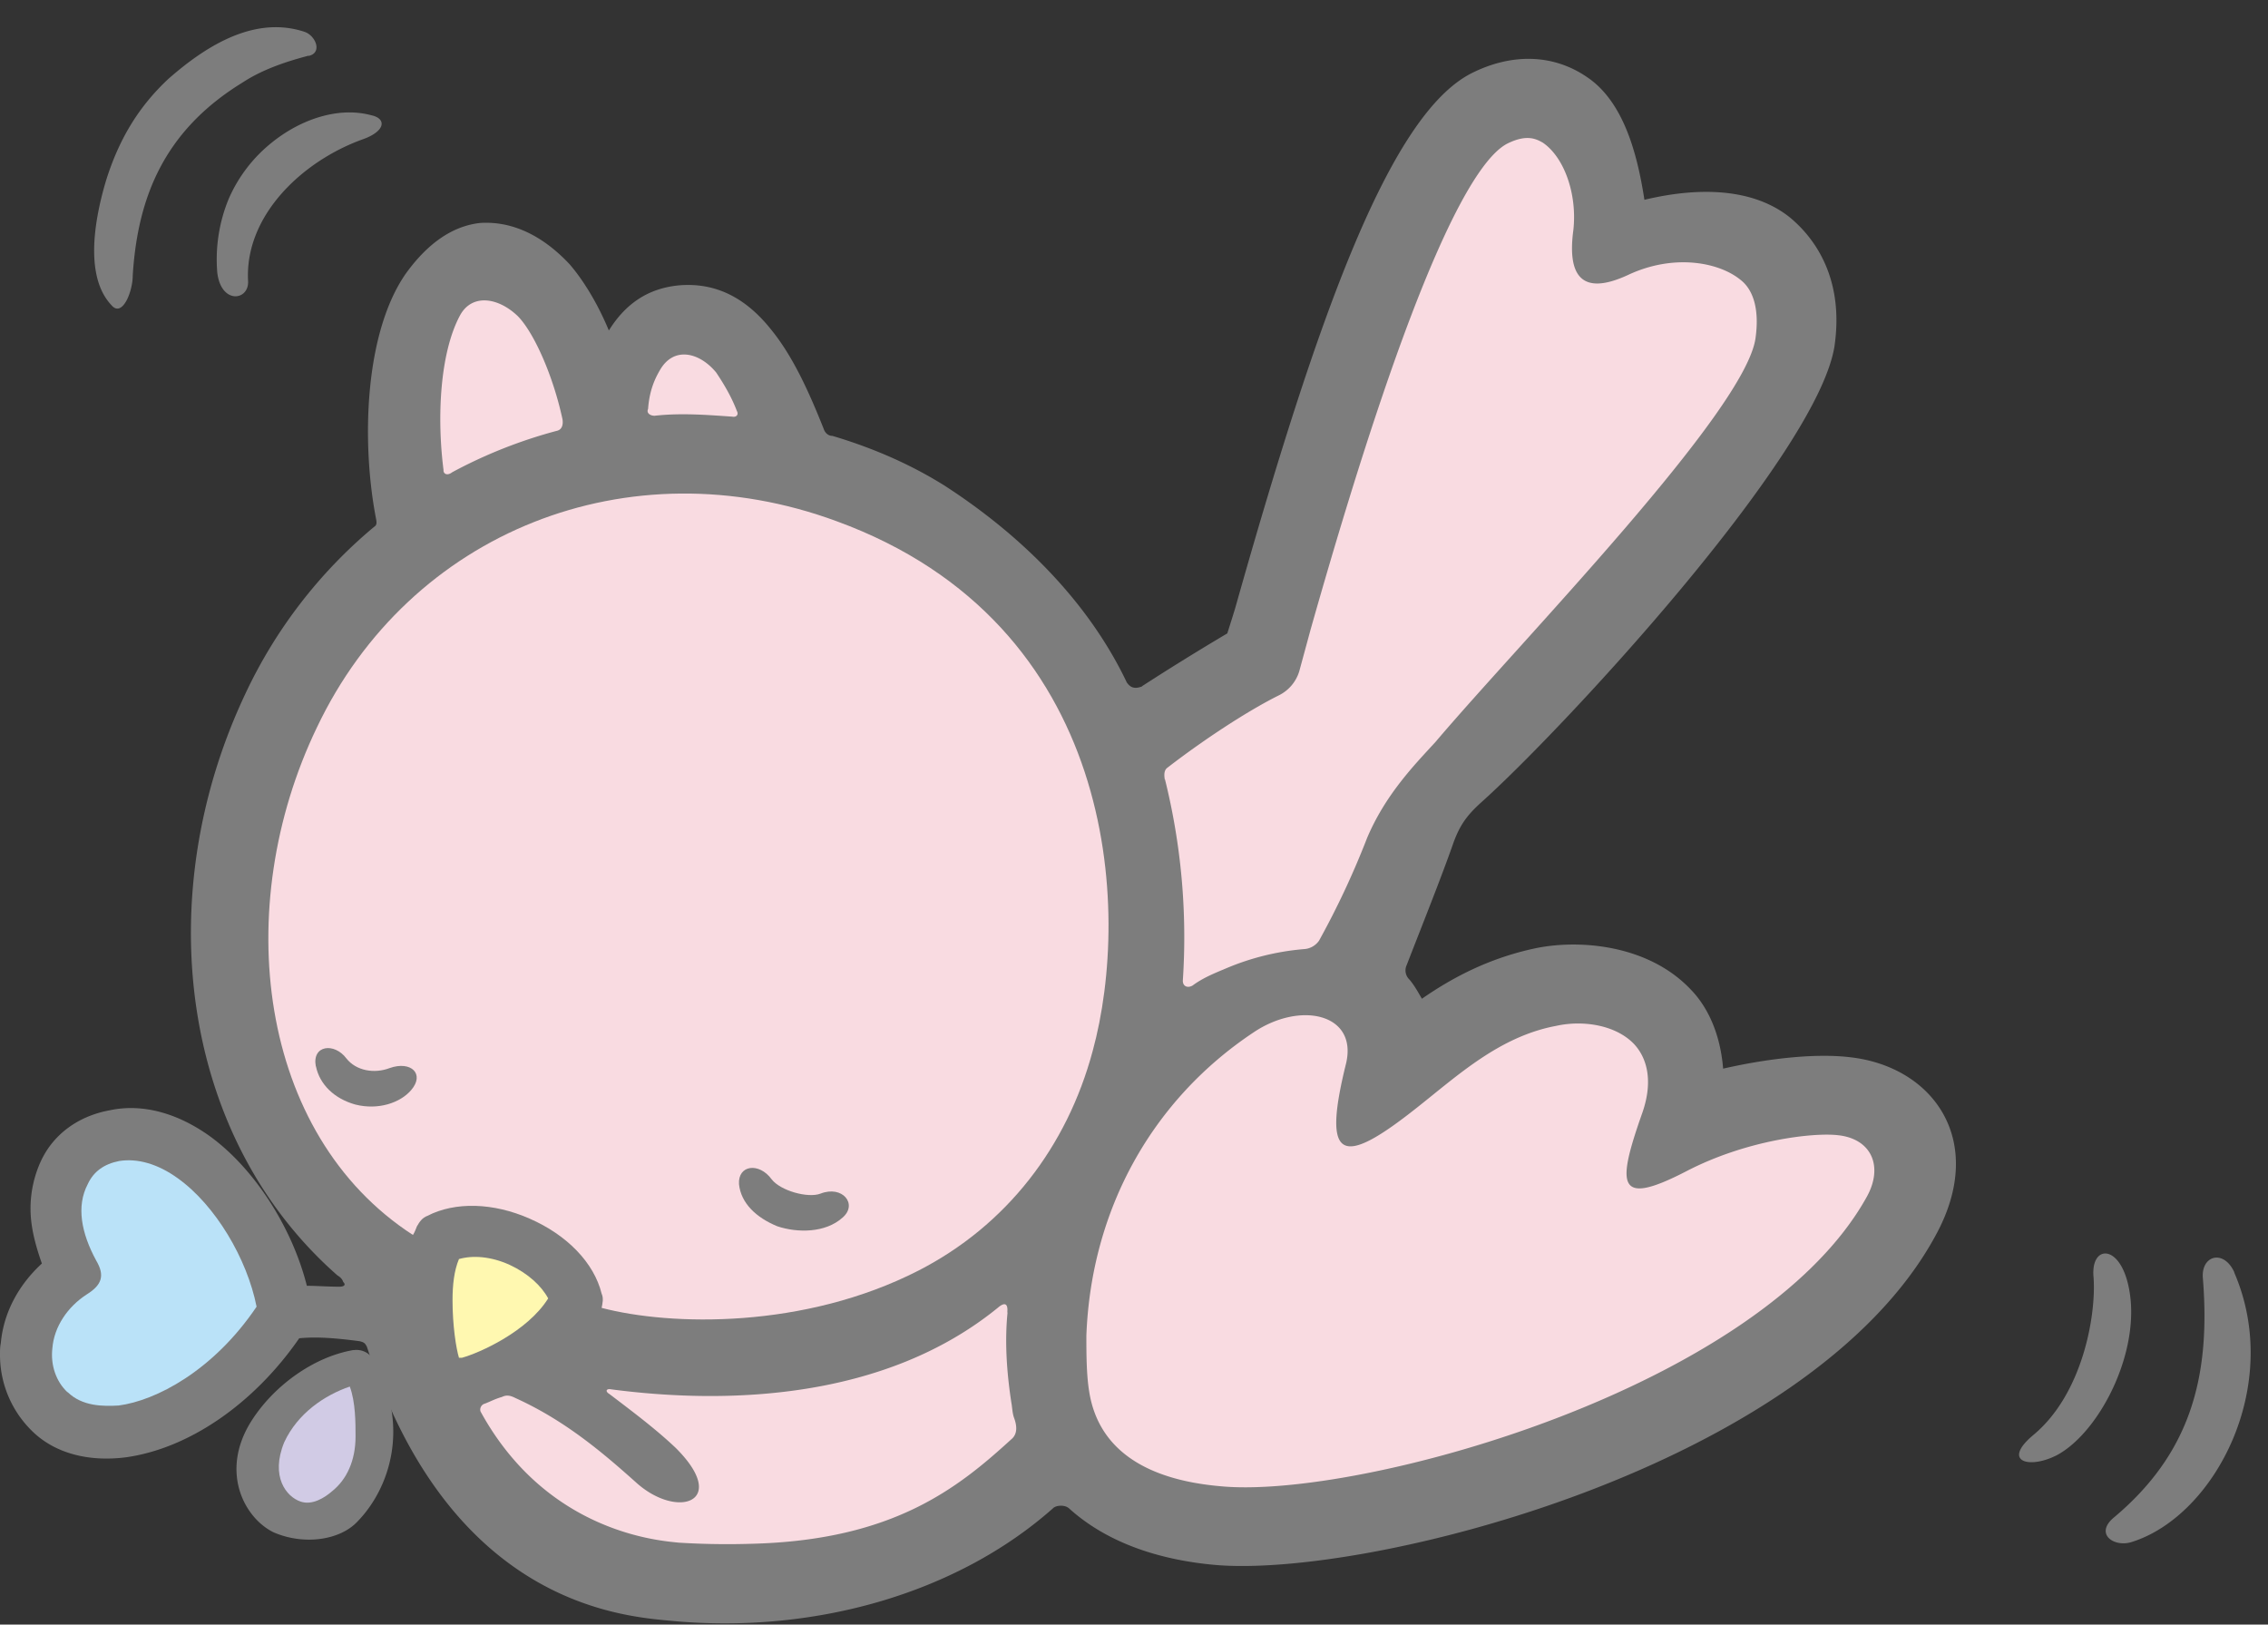 <svg width="74" height="53" viewBox="0 0 74 53" fill="none" xmlns="http://www.w3.org/2000/svg"><rect x="0" y="0" width="74" height="53" fill="#333333" stroke="none"/><path d="M37.262 22.386a83.37 83.37 0 012.782-1.722c.12-.373.254-.811.254-.811 2.687-9.518 5.04-16.122 7.727-17.47 1.306-.652 2.654-.622 3.753.13 1.22.815 1.653 2.567 1.876 4.005 1.975-.472 3.662-.31 4.766.592.897.752 1.743 2.095 1.434 4.195-.584 3.598-9.016 12.64-11.55 14.894-.442.407-.686.725-.91 1.378-.399 1.129-1 2.627-1.498 3.911a.41.41 0 00.09.468c.159.185.28.408.408.627 1.03-.717 2.25-1.348 3.753-1.657 1.438-.284 3.666-.095 5.04 1.378.502.523.94 1.374 1.035 2.559 1.627-.37 3.125-.498 4.16-.37 2.696.31 4.452 2.722 2.786 5.788-4.096 7.608-18.65 11.24-23.587 10.767-1.98-.188-3.577-.82-4.702-1.841-.15-.13-.438-.095-.523 0-3.139 2.782-7.832 4.13-12.55 3.662-1.786-.163-7.166-.726-9.832-8.926-.06-.12-.09-.154-.249-.189-.721-.094-1.378-.154-1.962-.094-1.477 2.134-3.598 3.602-5.671 3.885-1.25.155-2.345-.154-3.066-.88A3.467 3.467 0 010 44.192c0-.124 0-.249.026-.37.09-1.008.588-1.91 1.34-2.601-.207-.592-.37-1.19-.37-1.782a3.7 3.7 0 01.34-1.563c.411-.88 1.227-1.472 2.258-1.657 1.06-.223 2.198.095 3.25.846 1.468 1.065 2.696 3.001 3.168 4.882.305 0 .687.03 1.056.03.16 0 .228-.06.13-.155-.031-.094-.091-.155-.19-.215-5.13-4.508-6.126-12.36-3.005-18.968a15.844 15.844 0 014.194-5.444c.1-.064.1-.128.07-.283-.477-2.473-.379-6.036.97-7.981.72-1 1.537-1.563 2.438-1.658.966-.06 1.97.344 2.911 1.349.43.498.902 1.249 1.28 2.16.566-.911 1.317-1.379 2.288-1.473 1.129-.095 2.13.343 3.005 1.442.717.876 1.25 2.065 1.722 3.254.03.09.124.215.279.215 1.687.502 2.872 1.13 3.666 1.627 2.658 1.722 4.749 3.916 5.938 6.415.129.189.28.218.507.128l-.009-.004zM10.064 1.825c.463-.094.244-.657-.125-.786-1.597-.528-3.16.404-4.448 1.537-1 .936-1.618 2.001-2.03 3.31-.439 1.473-.658 3.195.18 4.075.347.404.69-.438.69-.975.16-2.567 1.036-4.73 3.577-6.29.717-.472 1.559-.72 2.16-.88l-.004.01zM12.15 3.77c-1.094-.313-2.343.125-3.275.876a4.8 4.8 0 00-1.413 1.842A5.183 5.183 0 007.09 8.9c.129 1.034 1.026.91 1.005.283-.125-2.13 1.747-3.916 3.726-4.633.721-.249.812-.652.335-.781h-.004zm54.93 43.72c1.468-.756 2.915-3.637 2.318-5.732-.34-1.185-1.185-1.09-1.09-.09.09 1.219-.344 3.816-1.98 5.16-1.009.854-.129 1.1.751.661zm5.822-5.981c-.34-.752-1.065-.563-1.03.154.274 3.315-.438 5.788-2.916 7.857-.618.532.03.97.597.786 2.718-.85 4.942-5.105 3.345-8.793l.004-.004z" fill="#7D7D7D"/><path d="M38.01 25.422a21.35 21.35 0 01.583 6.573c0 .189.164.249.322.154.335-.249.722-.403 1.091-.558a8.273 8.273 0 012.533-.627.646.646 0 00.498-.275 27.4 27.4 0 001.567-3.348c.597-1.413 1.537-2.379 2.228-3.13 2.782-3.285 10.158-10.828 10.45-13.202.12-.88-.055-1.542-.493-1.88-.722-.589-2.199-.85-3.667-.16-1.567.726-1.98-.03-1.786-1.468.129-1.19-.309-2.379-.996-2.846-.219-.125-.528-.284-1.16.03-1.03.532-2.974 3.692-6.422 15.868l-.365 1.344a1.296 1.296 0 01-.661.785c-1.013.503-2.447 1.439-3.667 2.383-.085.09-.085.215-.06.37l.005-.013zM14.473 15.345c-.223-1.726-.12-3.821.528-5.04.378-.722 1.228-.623 1.885 0 .528.528 1.16 1.94 1.468 3.378.03.215-.043.344-.193.374a15.724 15.724 0 00-3.404 1.348c-.16.125-.288.06-.288-.064l.004.004zm6.887-1.782c.85-.094 1.687-.03 2.537.03.12.026.214-.06.146-.184-.19-.503-.468-.945-.674-1.254-.537-.657-1.391-.88-1.846-.064-.258.438-.348.85-.378 1.253-.06.125.06.22.219.22h-.005zm11.514 29.255c-.094.94-.03 1.94.125 2.945.03.155.03.34.09.498.103.28.103.533-.09.692-1.743 1.592-3.843 3.28-8.41 3.409-1.044.034-1.886 0-2.448-.035-.528-.06-4.255-.274-6.449-4.255-.06-.094 0-.248.125-.279.163-.06.34-.158.558-.218.133-.065.25-.065.442.034 1.593.721 2.813 1.747 3.967 2.782 1.353 1.19 3.019.592 1.263-1.155-.662-.627-1.417-1.19-2.16-1.756-.159-.094-.099-.189.06-.154 3.787.498 8.917.343 12.61-2.662.214-.185.339-.155.309.154h.008zm2.662 2.568c.28 1.816 1.726 2.876 4.28 3.1 4.483.437 17.62-3.16 21.098-9.45.537-.975.16-1.88-.94-2.001-.811-.094-3 .155-4.971 1.185-2.259 1.163-2.259.468-1.409-1.94.34-.997.16-1.748-.279-2.22-.596-.623-1.666-.786-2.537-.593-1.842.344-3.19 1.597-4.538 2.662-2.439 1.936-3.126 1.808-2.319-1.442.378-1.623-1.502-2.036-3.03-1-3.29 2.193-5.29 5.757-5.445 9.887 0 .562 0 1.253.09 1.812z" fill="#F9DBE1"/><path d="M14.975 44.295h.099c.558-.154 2.13-.846 2.812-1.936-.219-.408-.657-.816-1.258-1.095-.623-.283-1.215-.314-1.653-.189-.159.378-.21.846-.21 1.344 0 .82.116 1.567.21 1.876z" fill="#FFF8B0"/><path d="M13.473 40.29c.06-.095.09-.181.129-.28.09-.159.18-.283.34-.343.905-.468 2.154-.434 3.34.09 1.219.532 2.099 1.438 2.348 2.447.069.155.03.31 0 .464 2.258.592 6.607.691 10.334-1.215 2.877-1.473 4.851-4.04 5.689-7.17 1.258-4.598.82-13.924-8.351-17.277-6.792-2.507-13.932.344-16.963 6.728-2.817 5.852-1.936 13.27 3.134 16.555z" fill="#F9DBE1"/><path d="M2.202 45.42c-.369-.344-.558-.88-.493-1.438.056-.696.493-1.349 1.125-1.756.498-.31.588-.619.309-1.095-.494-.906-.657-1.782-.28-2.499.19-.412.529-.657 1.027-.756.6-.094 1.262.095 1.91.563 1.228.876 2.263 2.627 2.572 4.19-1.417 2.1-3.293 3.066-4.5 3.224-.506.03-1.189.03-1.665-.437l-.005.004z" fill="#BAE2F8"/><path d="M11.54 44.042c-1.322.223-2.635 1.189-3.357 2.348-1.004 1.623-.219 3.13.747 3.602 1.01.434 2.169.245 2.727-.347 1.039-1.06 1.756-3.096.528-5.29a.645.645 0 00-.644-.309v-.004z" fill="#7D7D7D"/><path d="M9.811 48.988c-.468-.155-.996-.816-.537-1.937.438-.944 1.319-1.537 2.139-1.816.188.503.188 1.19.188 1.627 0 .786-.287 1.404-.76 1.782-.248.22-.656.472-1.03.344z" fill="#D1CBE5"/><path d="M10.308 34.785c.12.593.601 1.06 1.288 1.25.752.189 1.464-.06 1.816-.468.46-.529 0-.97-.7-.722-.497.19-1.09.09-1.408-.313-.395-.528-1.129-.438-1 .253h.004zm13.804 3.847c.064.619.558 1.09 1.25 1.374.66.22 1.57.22 2.129-.283.506-.434 0-1.065-.721-.782-.408.155-1.306-.094-1.593-.468-.412-.562-1.104-.468-1.065.16z" fill="#7D7D7D"/></svg>